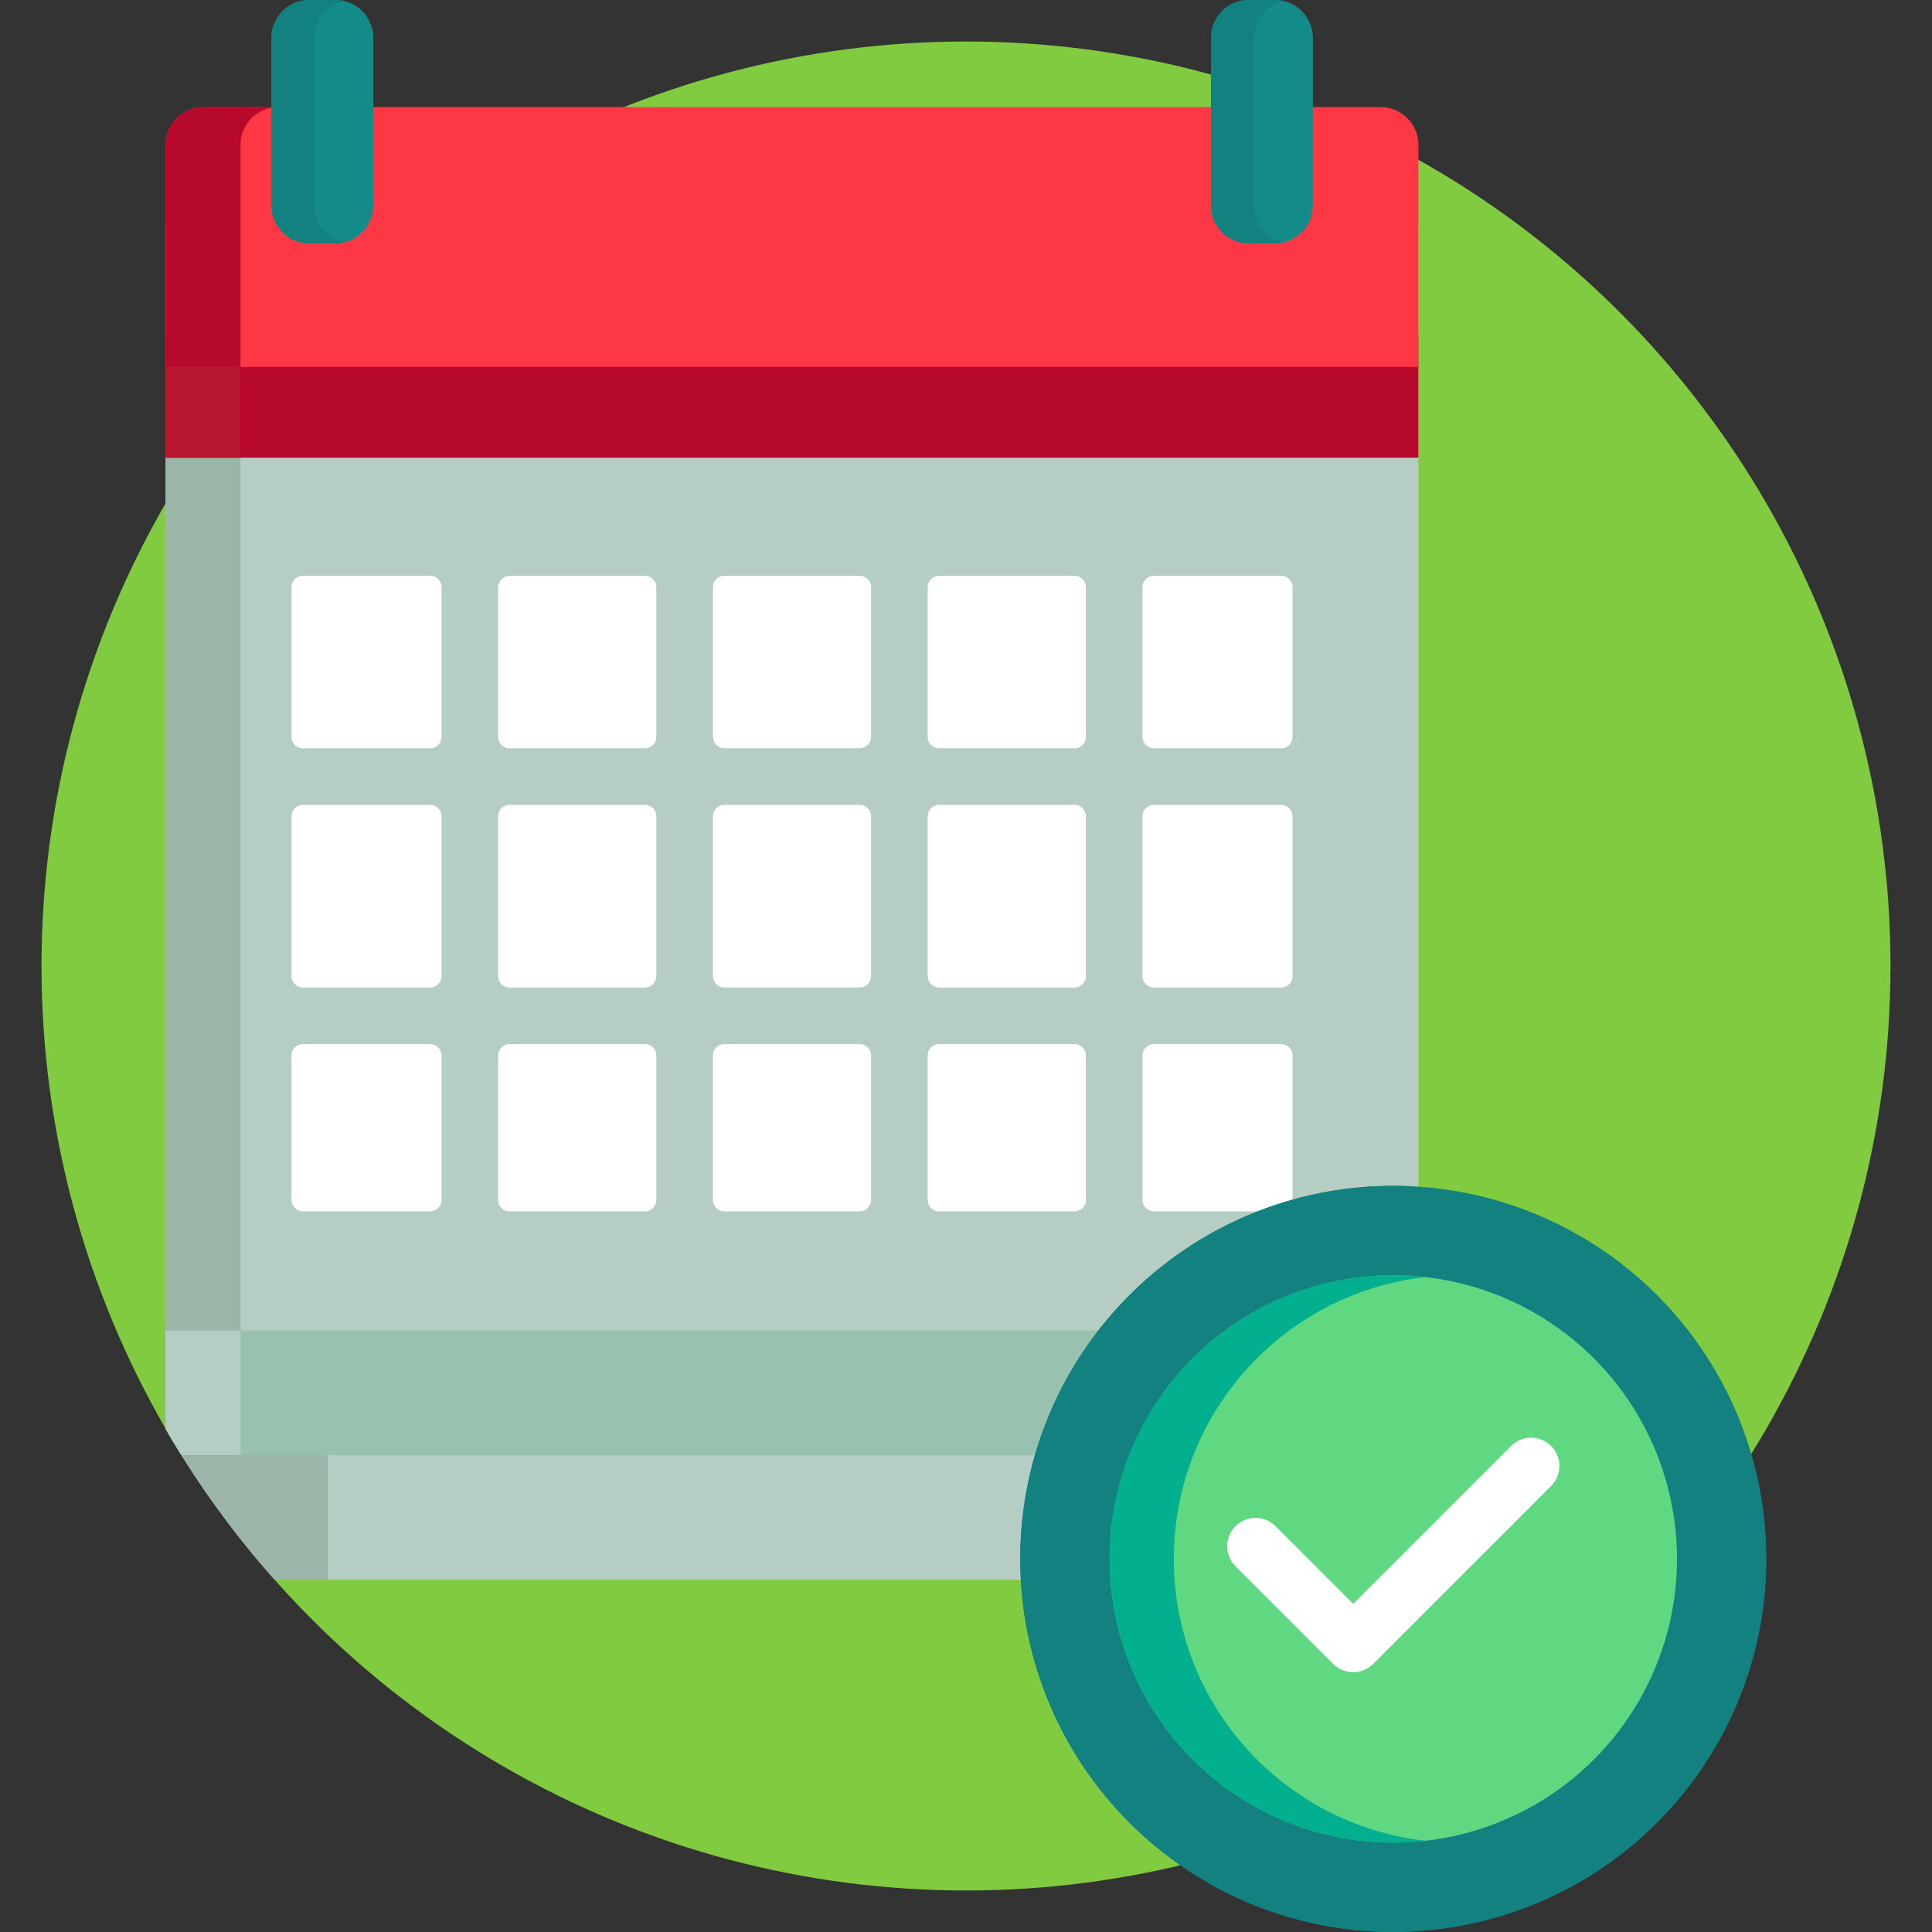 <?xml version="1.0" encoding="UTF-8"?> <svg xmlns="http://www.w3.org/2000/svg" xmlns:xlink="http://www.w3.org/1999/xlink" xmlns:svgjs="http://svgjs.com/svgjs" version="1.1" width="512px" height="512px" x="0" y="0" viewBox="0 0 512 512" style="enable-background:new 0 0 512 512" xml:space="preserve" class=""><rect x="0" y="0" width="512" height="512" fill="#333333" stroke="none"/><g> <circle cx="256" cy="256" r="245" fill="#81cb40" data-original="#69cdff" class=""></circle> <path d="M272.371,413.131c0-23.801,8.633-45.619,22.926-62.502H43.891v28.05 c8.286,14.296,17.982,27.669,28.887,39.947H272.53C272.428,416.807,272.371,414.976,272.371,413.131z" fill="#b5cdc2" data-original="#d9eafc" class=""></path> <path d="M86.907,350.629H43.891v28.05c8.286,14.296,17.982,27.669,28.887,39.947h14.13L86.907,350.629 L86.907,350.629z" fill="#9bb5a9" data-original="#c3ddf4" class=""></path> <path d="M295.297,350.629H43.891v28.05c1.357,2.343,2.761,4.656,4.193,6.948h228.27 C280.215,372.614,286.74,360.736,295.297,350.629z" fill="#99c1af" data-original="#eef6ff" class=""></path> <g> <path d="M63.735,350.629H43.891v28.05c1.357,2.343,2.761,4.656,4.193,6.948h15.651V350.629z" fill="#b5cdc2" data-original="#d9eafc" class=""></path> <path d="M369.24,316.262c2.235,0,4.452,0.083,6.65,0.232V59.484h-332v293.145h249.758 C311.416,330.475,338.697,316.262,369.24,316.262z" fill="#b5cdc2" data-original="#d9eafc" class=""></path> </g> <rect x="43.891" y="59.48" width="19.845" height="293.14" fill="#9bb5a9" data-original="#c3ddf4" class=""></rect> <rect x="43.891" y="88.81" width="332" height="32.492" fill="#b7092b" data-original="#b7092b" class=""></rect> <rect x="43.891" y="88.81" width="19.845" height="32.492" fill="#b7162e" data-original="#b7162e" class=""></rect> <path d="M365.891,28.374h-312c-5.5,0-10,4.5-10,10v58.867h332V38.374 C375.891,32.874,371.391,28.374,365.891,28.374z" fill="#fe3745" data-original="#fe3745" class=""></path> <path d="M73.735,28.374H53.891c-5.5,0-10,4.5-10,10v58.867h19.845V38.374 C63.735,32.874,68.235,28.374,73.735,28.374z" fill="#b7092b" data-original="#b7092b" class=""></path> <g> <path d="M98.934,54.497c0,5.5-4.5,10-10,10h-6.998c-5.5,0-10-4.5-10-10V10c0-5.5,4.5-10,10-10h6.998 c5.5,0,10,4.5,10,10V54.497z" fill="#128b89" data-original="#445ea0" class=""></path> <path d="M347.922,54.497c0,5.5-4.5,10-10,10h-6.998c-5.5,0-10-4.5-10-10V10c0-5.5,4.5-10,10-10h6.998 c5.5,0,10,4.5,10,10V54.497z" fill="#128b89" data-original="#445ea0" class=""></path> </g> <g> <path d="M83.275,54.497V10c0-4.754,3.365-8.755,7.829-9.754C90.404,0.089,89.68,0,88.934,0h-6.998 c-5.5,0-10,4.5-10,10v44.497c0,5.5,4.5,10,10,10h6.998c0.746,0,1.471-0.089,2.171-0.246C86.641,63.251,83.275,59.251,83.275,54.497 z" fill="#12817f" data-original="#293d7c" class=""></path> <path d="M332.264,54.497V10c0-4.754,3.365-8.755,7.829-9.754C339.393,0.089,338.668,0,337.922,0h-6.998 c-5.5,0-10,4.5-10,10v44.497c0,5.5,4.5,10,10,10h6.998c0.746,0,1.471-0.089,2.171-0.246 C335.629,63.251,332.264,59.251,332.264,54.497z" fill="#12817f" data-original="#293d7c" class=""></path> </g> <g> <path d="M245.848,318.017c0,1.65,1.35,3,3,3h35.918c1.65,0,3-1.35,3-3v-38.321c0-1.65-1.35-3-3-3h-35.918 c-1.65,0-3,1.35-3,3L245.848,318.017L245.848,318.017z" fill="#ffffff" data-original="#ffffff" class=""></path> <path d="M287.766,155.592c0-1.65-1.35-3-3-3h-35.918c-1.65,0-3,1.35-3,3v39.712c0,1.65,1.35,3,3,3h35.918 c1.65,0,3-1.35,3-3V155.592z" fill="#ffffff" data-original="#ffffff" class=""></path> <path d="M287.766,216.305c0-1.65-1.35-3-3-3h-35.918c-1.65,0-3,1.35-3,3v42.391c0,1.65,1.35,3,3,3h35.918 c1.65,0,3-1.35,3-3V216.305z" fill="#ffffff" data-original="#ffffff" class=""></path> <path d="M188.934,318.017c0,1.65,1.35,3,3,3h35.914c1.65,0,3-1.35,3-3v-38.321c0-1.65-1.35-3-3-3h-35.914 c-1.65,0-3,1.35-3,3V318.017z" fill="#ffffff" data-original="#ffffff" class=""></path> <path d="M342.535,216.305c0-1.65-1.35-3-3-3h-33.77c-1.65,0-3,1.35-3,3v42.391c0,1.65,1.35,3,3,3h33.77 c1.65,0,3-1.35,3-3V216.305z" fill="#ffffff" data-original="#ffffff" class=""></path> <path d="M342.535,155.592c0-1.65-1.35-3-3-3h-33.77c-1.65,0-3,1.35-3,3v39.712c0,1.65,1.35,3,3,3h33.77 c1.65,0,3-1.35,3-3V155.592z" fill="#ffffff" data-original="#ffffff" class=""></path> <path d="M305.766,321.017h33.492c0.711-0.232,1.425-0.456,2.143-0.671c0.686-0.551,1.135-1.386,1.135-2.329 v-38.321c0-1.65-1.35-3-3-3h-33.77c-1.65,0-3,1.35-3,3v38.321C302.766,319.667,304.115,321.017,305.766,321.017z" fill="#ffffff" data-original="#ffffff" class=""></path> <path d="M230.848,216.305c0-1.65-1.35-3-3-3h-35.914c-1.65,0-3,1.35-3,3v42.391c0,1.65,1.35,3,3,3h35.914 c1.65,0,3-1.35,3-3V216.305z" fill="#ffffff" data-original="#ffffff" class=""></path> <path d="M117.016,216.305c0-1.65-1.35-3-3-3H80.248c-1.65,0-3,1.35-3,3v42.391c0,1.65,1.35,3,3,3h33.768 c1.65,0,3-1.35,3-3C117.016,258.696,117.016,216.305,117.016,216.305z" fill="#ffffff" data-original="#ffffff" class=""></path> <path d="M77.248,318.017c0,1.65,1.35,3,3,3h33.768c1.65,0,3-1.35,3-3v-38.321c0-1.65-1.35-3-3-3H80.248 c-1.65,0-3,1.35-3,3V318.017z" fill="#ffffff" data-original="#ffffff" class=""></path> <path d="M117.016,155.592c0-1.65-1.35-3-3-3H80.248c-1.65,0-3,1.35-3,3v39.712c0,1.65,1.35,3,3,3h33.768 c1.65,0,3-1.35,3-3C117.016,195.304,117.016,155.592,117.016,155.592z" fill="#ffffff" data-original="#ffffff" class=""></path> <path d="M132.016,318.017c0,1.65,1.35,3,3,3h35.918c1.65,0,3-1.35,3-3v-38.321c0-1.65-1.35-3-3-3h-35.918 c-1.65,0-3,1.35-3,3V318.017z" fill="#ffffff" data-original="#ffffff" class=""></path> <path d="M173.934,216.305c0-1.65-1.35-3-3-3h-35.918c-1.65,0-3,1.35-3,3v42.391c0,1.65,1.35,3,3,3h35.918 c1.65,0,3-1.35,3-3V216.305z" fill="#ffffff" data-original="#ffffff" class=""></path> <path d="M173.934,155.592c0-1.65-1.35-3-3-3h-35.918c-1.65,0-3,1.35-3,3v39.712c0,1.65,1.35,3,3,3h35.918 c1.65,0,3-1.35,3-3V155.592z" fill="#ffffff" data-original="#ffffff" class=""></path> <path d="M230.848,155.592c0-1.65-1.35-3-3-3h-35.914c-1.65,0-3,1.35-3,3v39.712c0,1.65,1.35,3,3,3h35.914 c1.65,0,3-1.35,3-3V155.592z" fill="#ffffff" data-original="#ffffff" class=""></path> </g> <g> <circle cx="369.24" cy="413.13" r="98.87" fill="#12817f" data-original="#0f9390" class=""></circle> <path d="M281.711,413.131c0-52.7,41.234-95.765,93.199-98.704c-1.877-0.106-3.767-0.165-5.67-0.165 c-54.604,0-98.869,44.266-98.869,98.869c0,54.604,44.266,98.869,98.869,98.869c1.903,0,3.793-0.06,5.67-0.165 C322.945,508.896,281.711,465.831,281.711,413.131z" fill="#12817f" data-original="#0f9390" class=""></path> </g> <circle cx="369.24" cy="413.13" r="75.18" fill="#60d882" data-original="#60d882" class=""></circle> <path d="M311.072,413.131c0-38.643,29.16-70.459,66.673-74.686c-2.793-0.314-5.628-0.492-8.505-0.492 c-41.52,0-75.178,33.658-75.178,75.178s33.658,75.178,75.178,75.178c2.877,0,5.712-0.178,8.505-0.492 C340.232,483.59,311.072,451.773,311.072,413.131z" fill="#02af8e" data-original="#02af8e" class=""></path> <path d="M358.615,443.151L358.615,443.151c-1.989,0-3.896-0.79-5.304-2.197l-25.895-25.896 c-2.929-2.929-2.929-7.678,0.001-10.606c2.928-2.93,7.677-2.929,10.606,0l20.591,20.592l41.841-41.84 c2.93-2.93,7.678-2.929,10.607,0s2.929,7.678,0,10.606l-47.145,47.144C362.512,442.361,360.604,443.151,358.615,443.151z" fill="#ffffff" data-original="#ffffff" class=""></path> <g> </g> <g> </g> <g> </g> <g> </g> <g> </g> <g> </g> <g> </g> <g> </g> <g> </g> <g> </g> <g> </g> <g> </g> <g> </g> <g> </g> <g> </g> </g></svg> 